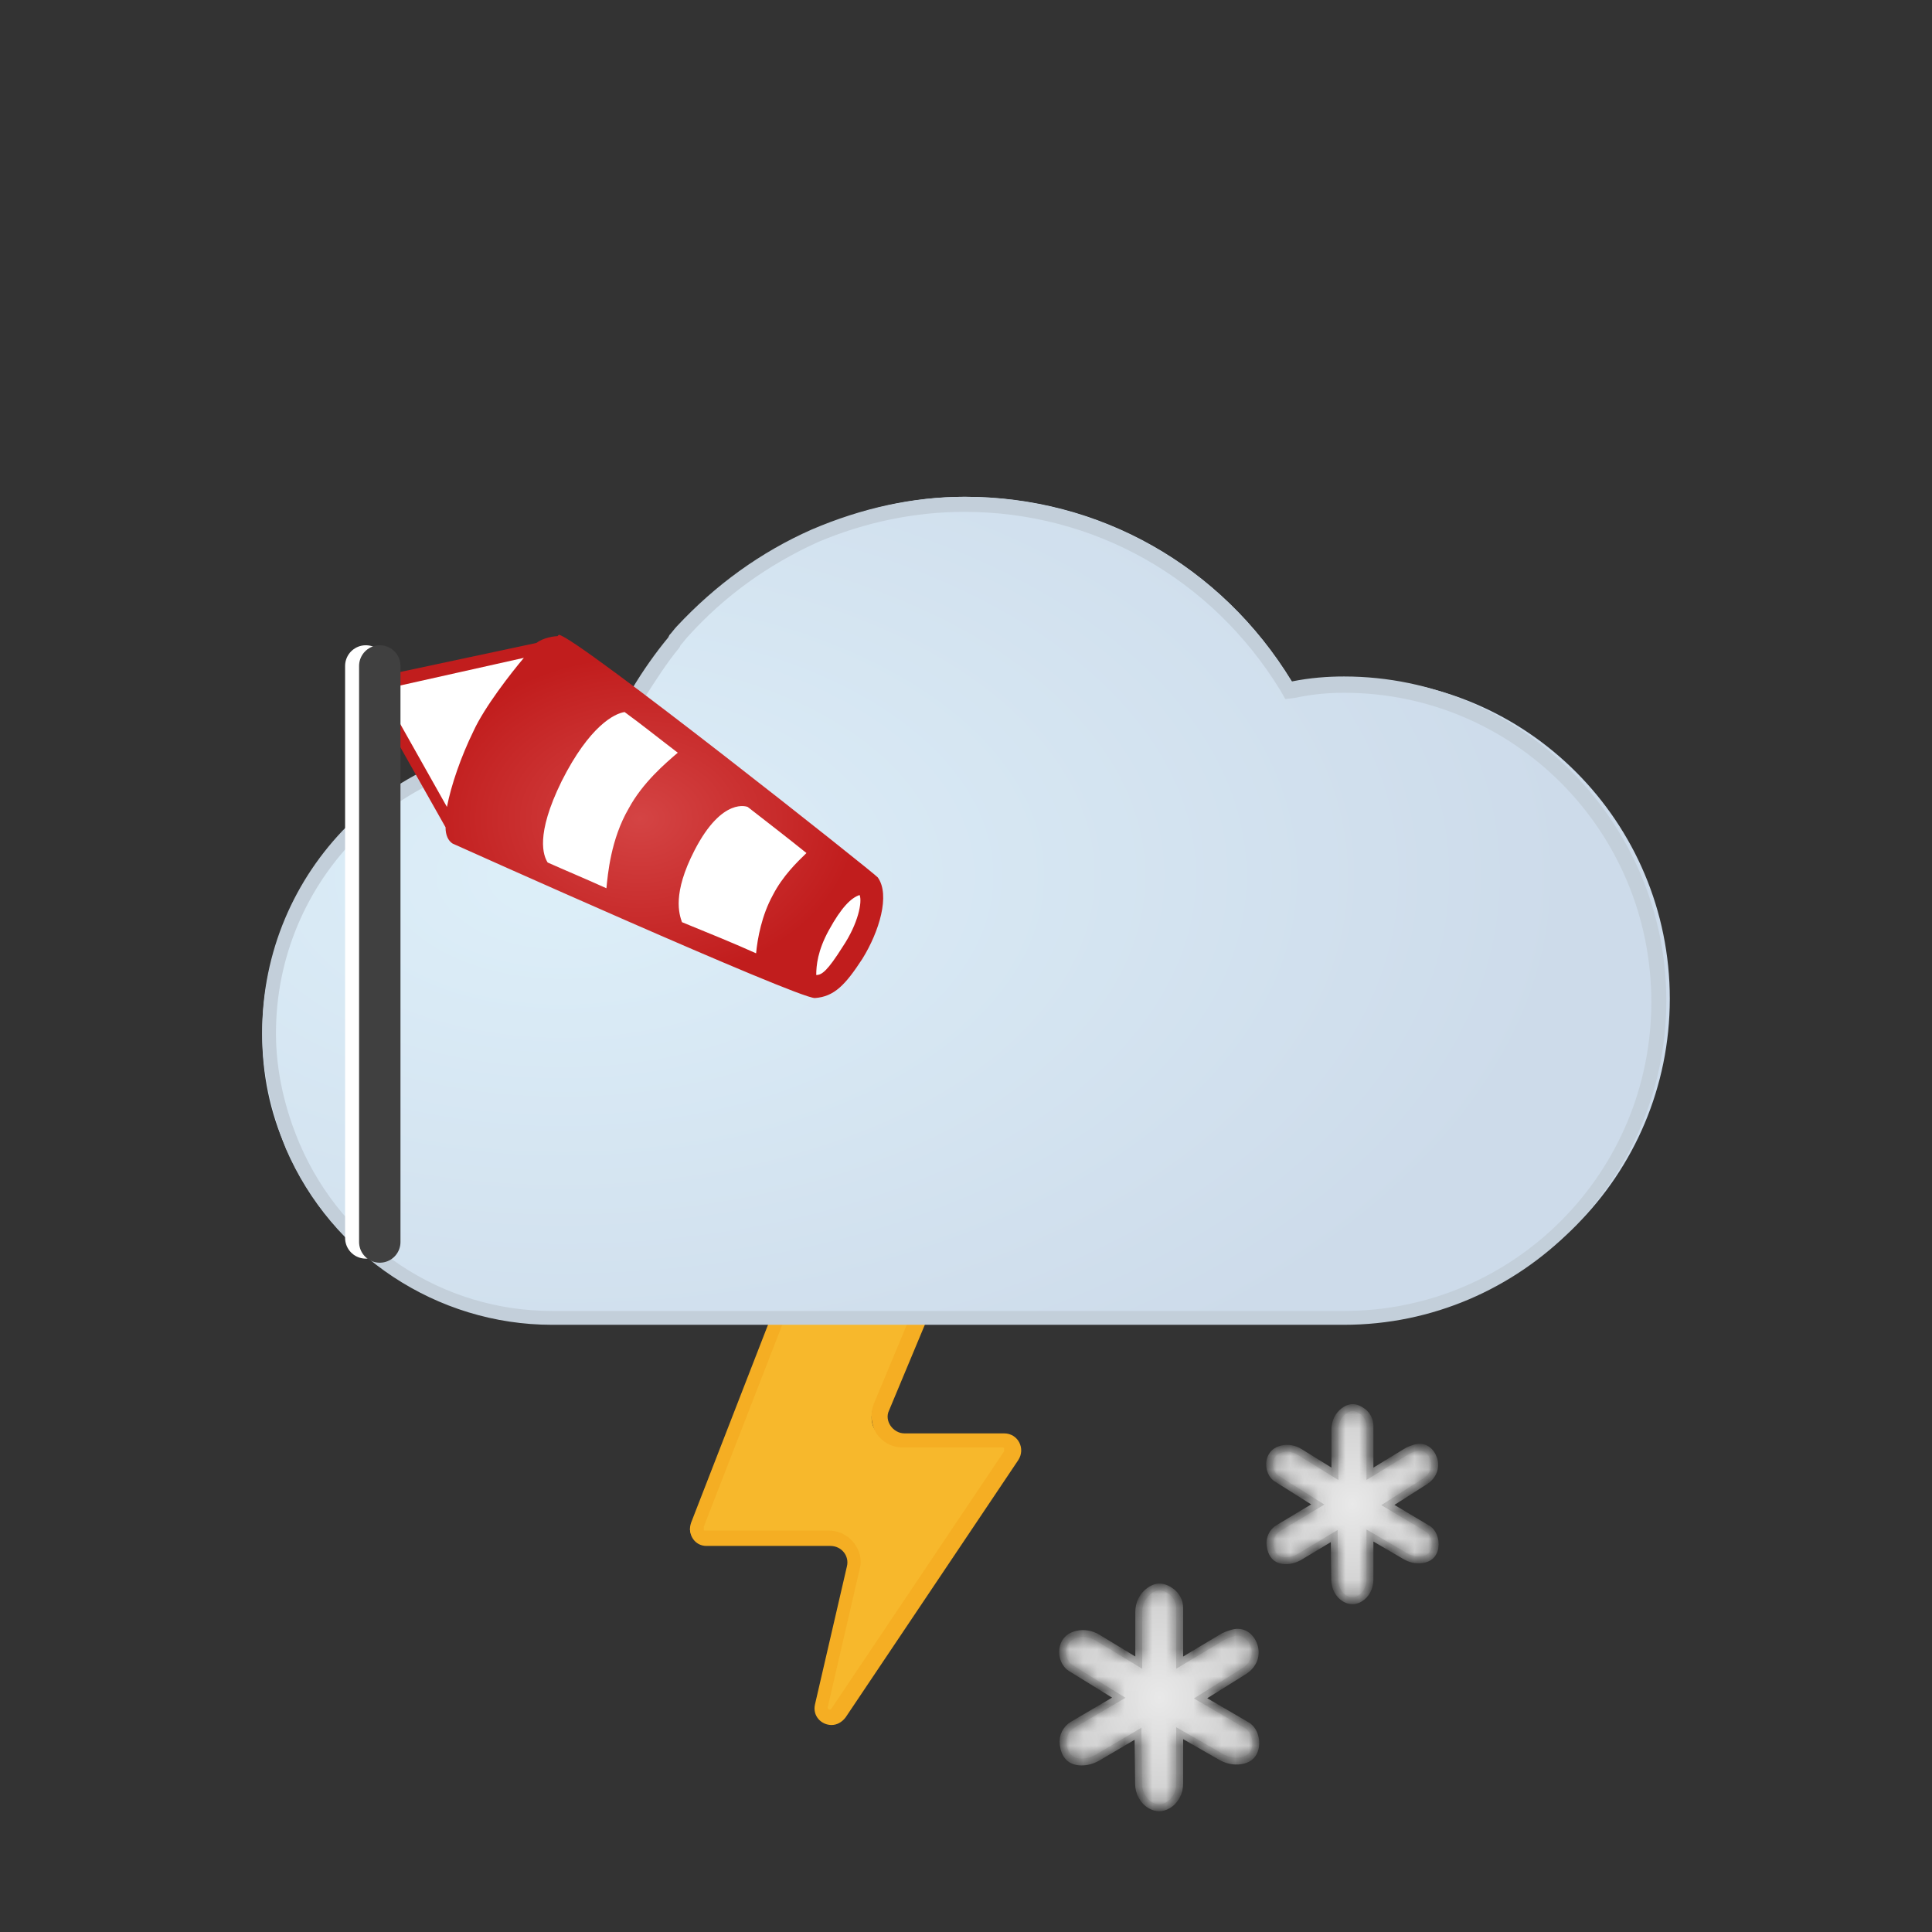 <svg xmlns="http://www.w3.org/2000/svg" xmlns:xlink="http://www.w3.org/1999/xlink" width="140" height="140" viewBox="0 0 140 140" style="fill: none"><rect x="0" y="0" width="140" height="140" fill="#333333" stroke="none"/><path d="M59.762 124.537C59.577 124.537 59.299 124.445 59.206 124.259C59.114 124.074 59.021 123.889 59.114 123.703L61.43 113.693C61.521 113.137 61.43 112.582 61.059 112.21C60.689 111.747 60.225 111.562 59.669 111.562H50.687C50.501 111.562 50.224 111.469 50.13 111.283C50.038 111.099 49.946 110.821 50.038 110.635L58.465 88.946L59.021 87.557H69.393L68.93 88.484L63.281 102.016C63.096 102.572 63.096 103.22 63.466 103.683C63.836 104.147 64.3 104.425 64.949 104.425H72.171C72.449 104.425 72.635 104.518 72.82 104.796C72.912 104.981 72.912 105.26 72.82 105.537L60.318 124.166C60.132 124.445 59.948 124.537 59.762 124.537Z" style="fill-rule: evenodd; clip-rule: evenodd; fill: #F7B82C" /><path d="M70.724 87H59.148L58.5 88.669L50.073 110.356C49.794 111.19 50.35 112.024 51.184 112.024H60.167C61 112.024 61.556 112.766 61.37 113.507L59.055 123.517C58.87 124.351 59.518 125 60.259 125C60.63 125 61 124.814 61.279 124.444L73.78 105.815C74.336 104.98 73.78 103.868 72.761 103.868H65.538C64.704 103.868 64.056 102.941 64.427 102.201L70.076 88.669L70.724 87ZM69.057 88.02L68.965 88.206L63.315 101.738C63.038 102.478 63.13 103.22 63.501 103.869C63.965 104.517 64.612 104.888 65.445 104.888H72.669C72.669 104.888 72.761 104.888 72.761 104.981V105.166L60.259 123.796L60.167 123.889C60.075 123.889 60.075 123.889 59.981 123.796V123.703L62.297 113.693C62.482 113.044 62.297 112.303 61.834 111.747C61.37 111.191 60.722 110.913 60.075 110.913H51.091C50.998 110.913 50.998 110.913 50.998 110.82V110.635L59.426 88.946L59.796 87.928H69.057V88.02Z" style="fill-rule: evenodd; clip-rule: evenodd; fill: #F5AE23" /><path d="M58.957 38.395C55.291 40.052 52.083 42.353 49.334 45.393C49.151 45.577 48.968 45.853 48.784 46.037L48.693 46.222C47.776 47.327 46.951 48.523 46.126 49.905L45.944 50.181C45.668 50.55 45.486 50.918 45.302 51.287C44.752 52.3 44.386 53.22 44.019 54.049L43.837 54.51L43.377 54.417C42.187 54.14 40.903 54.049 39.712 54.049C28.348 54.049 19 63.441 19 74.952C19 77.806 19.55 80.569 20.741 83.24C24.041 90.882 31.463 95.762 39.712 95.762V95.578H97.905C110.644 95.578 121 85.173 121 72.373C121 59.573 110.644 49.168 97.905 49.168C96.623 49.168 95.431 49.26 94.147 49.537L93.781 49.629L93.598 49.353C88.466 40.973 79.668 36 69.954 36C66.196 36 62.531 36.829 58.957 38.395Z" style="fill-rule: evenodd; clip-rule: evenodd; fill: url(#paint0_radial_854_15288)" /><path d="M69.874 36C66.163 36 62.452 36.819 58.83 38.367C55.118 40.006 51.86 42.373 49.053 45.378C48.873 45.56 48.691 45.832 48.511 46.016L48.42 46.197C47.514 47.29 46.61 48.565 45.795 49.93L45.704 50.203C45.524 50.568 45.253 50.931 45.071 51.296C44.618 52.206 44.166 53.117 43.803 54.027C42.537 53.754 41.269 53.663 40.002 53.663C28.415 53.663 19 63.132 19 74.786C19 77.7 19.634 80.522 20.721 83.253C24.07 90.993 31.674 96 40.002 96H97.393C110.247 96 120.748 85.438 120.748 72.509C120.748 59.581 110.247 49.02 97.393 49.02C96.216 49.02 94.948 49.111 93.591 49.384C88.612 41.099 79.65 36 69.874 36ZM69.874 37.091C79.288 37.091 87.797 41.917 92.776 50.02L93.138 50.657L93.862 50.567C95.13 50.294 96.307 50.202 97.393 50.202C109.704 50.202 119.662 60.218 119.662 72.6C119.662 84.982 109.704 94.997 97.393 94.997H40.002C32.036 94.997 24.885 90.263 21.716 82.888C20.63 80.339 19.997 77.607 19.997 74.876C19.997 63.768 28.958 54.755 40.001 54.755C41.178 54.755 42.355 54.846 43.532 55.119L44.437 55.301L44.8 54.482C45.161 53.662 45.524 52.752 45.977 51.841C46.157 51.477 46.338 51.203 46.519 50.84L46.701 50.567C47.514 49.292 48.33 48.018 49.235 46.925L49.325 46.743C49.506 46.561 49.688 46.287 49.868 46.105C52.494 43.192 55.662 40.916 59.282 39.277C62.722 37.82 66.343 37.091 69.874 37.091Z" style="fill-rule: evenodd; clip-rule: evenodd; fill: #C3CFDA" /><mask id="path-5-inside-1_854_15288" style="fill: white"><path d="M99.272 106.795V103.329C99.272 102.924 99.084 102.539 98.766 102.298C98.217 101.883 97.783 101.934 97.368 102.251C96.952 102.568 96.731 103.059 96.731 103.582C96.731 104.69 96.731 106.795 96.731 106.795L94.197 105.225C93.81 104.985 93.346 104.884 92.907 104.991C92.491 105.09 92.223 105.312 92.09 105.643C91.882 106.155 92.044 106.824 92.491 107.132L95.49 109.02L92.639 110.726C92.207 110.983 91.964 111.485 92.036 111.993C92.129 112.659 92.451 113.077 93.14 113.095C93.518 113.105 93.89 112.986 94.215 112.791C94.965 112.34 96.683 111.308 96.683 111.308L96.719 114.484C96.725 115.041 96.996 115.576 97.468 115.847C97.821 116.051 98.175 116.051 98.529 115.847C99.002 115.574 99.272 115.033 99.272 114.473V111.269L101.829 112.764C102.201 112.982 102.634 113.087 103.058 113.019C103.481 112.951 103.789 112.754 103.929 112.344C104.111 111.81 103.939 111.092 103.475 110.787L100.57 109.059L103.301 107.319C103.903 106.912 104.083 106.274 103.893 105.711C103.703 105.147 103.214 104.719 102.542 104.923C102.287 105.001 102.071 105.077 101.849 105.221L99.272 106.795Z" />

</mask><path d="M99.272 106.795V103.329C99.272 102.924 99.084 102.539 98.766 102.298C98.217 101.883 97.783 101.934 97.368 102.251C96.952 102.568 96.731 103.059 96.731 103.582C96.731 104.69 96.731 106.795 96.731 106.795L94.197 105.225C93.81 104.985 93.346 104.884 92.907 104.991C92.491 105.09 92.223 105.312 92.09 105.643C91.882 106.155 92.044 106.824 92.491 107.132L95.49 109.02L92.639 110.726C92.207 110.983 91.964 111.485 92.036 111.993C92.129 112.659 92.451 113.077 93.14 113.095C93.518 113.105 93.89 112.986 94.215 112.791C94.965 112.34 96.683 111.308 96.683 111.308L96.719 114.484C96.725 115.041 96.996 115.576 97.468 115.847C97.821 116.051 98.175 116.051 98.529 115.847C99.002 115.574 99.272 115.033 99.272 114.473V111.269L101.829 112.764C102.201 112.982 102.634 113.087 103.058 113.019C103.481 112.951 103.789 112.754 103.929 112.344C104.111 111.81 103.939 111.092 103.475 110.787L100.57 109.059L103.301 107.319C103.903 106.912 104.083 106.274 103.893 105.711C103.703 105.147 103.214 104.719 102.542 104.923C102.287 105.001 102.071 105.077 101.849 105.221L99.272 106.795Z" style="fill: url(#paint1_radial_854_15288); stroke: #C2C2C2; stroke-width: 0.5; stroke-miterlimit: 10; mask: url(#path-5-inside-1_854_15288)" /><mask id="path-6-inside-2_854_15288" style="fill: white"><path d="M85.484 120.48V116.519C85.484 116.056 85.265 115.616 84.894 115.341C84.253 114.866 83.747 114.925 83.263 115.287C82.778 115.649 82.519 116.211 82.519 116.808C82.519 118.075 82.519 120.48 82.519 120.48L79.564 118.686C79.111 118.411 78.571 118.296 78.058 118.418C77.573 118.531 77.261 118.785 77.105 119.163C76.862 119.749 77.051 120.513 77.573 120.865L81.072 123.023L77.746 124.972C77.242 125.266 76.958 125.839 77.042 126.42C77.151 127.182 77.526 127.659 78.331 127.68C78.771 127.692 79.205 127.556 79.585 127.332C80.459 126.817 82.463 125.637 82.463 125.637L82.505 129.267C82.512 129.904 82.829 130.515 83.379 130.825C83.792 131.058 84.204 131.058 84.617 130.825C85.169 130.513 85.484 129.895 85.484 129.255V125.593L88.467 127.302C88.901 127.551 89.407 127.671 89.901 127.593C90.395 127.516 90.754 127.29 90.917 126.822C91.129 126.211 90.929 125.39 90.388 125.043L86.999 123.068L90.185 121.079C90.887 120.614 91.096 119.885 90.875 119.241C90.654 118.597 90.082 118.108 89.299 118.34C89.001 118.43 88.749 118.517 88.491 118.681L85.484 120.48Z" />

</mask><path d="M85.484 120.48V116.519C85.484 116.056 85.265 115.616 84.894 115.341C84.253 114.866 83.747 114.925 83.263 115.287C82.778 115.649 82.519 116.211 82.519 116.808C82.519 118.075 82.519 120.48 82.519 120.48L79.564 118.686C79.111 118.411 78.571 118.296 78.058 118.418C77.573 118.531 77.261 118.785 77.105 119.163C76.862 119.749 77.051 120.513 77.573 120.865L81.072 123.023L77.746 124.972C77.242 125.266 76.958 125.839 77.042 126.42C77.151 127.182 77.526 127.659 78.331 127.68C78.771 127.692 79.205 127.556 79.585 127.332C80.459 126.817 82.463 125.637 82.463 125.637L82.505 129.267C82.512 129.904 82.829 130.515 83.379 130.825C83.792 131.058 84.204 131.058 84.617 130.825C85.169 130.513 85.484 129.895 85.484 129.255V125.593L88.467 127.302C88.901 127.551 89.407 127.671 89.901 127.593C90.395 127.516 90.754 127.29 90.917 126.822C91.129 126.211 90.929 125.39 90.388 125.043L86.999 123.068L90.185 121.079C90.887 120.614 91.096 119.885 90.875 119.241C90.654 118.597 90.082 118.108 89.299 118.34C89.001 118.43 88.749 118.517 88.491 118.681L85.484 120.48Z" style="fill: url(#paint2_radial_854_15288); stroke: #C2C2C2; stroke-width: 0.5; stroke-miterlimit: 10; mask: url(#path-6-inside-2_854_15288)" /><defs><radialGradient id="paint0_radial_854_15288" cx="0" cy="0" r="1" gradientUnits="userSpaceOnUse" gradientTransform="translate(41.025 63.467) scale(72.803 42.655)"><stop offset="0" style="stop-color: #DDEFF9" /><stop offset="1" style="stop-color: #CDDBEA" />


</radialGradient><radialGradient id="paint1_radial_854_15288" cx="0" cy="0" r="1" gradientUnits="userSpaceOnUse" gradientTransform="translate(98 109) rotate(90) scale(7 6)"><stop offset="0" style="stop-color: #E9E9E9" /><stop offset="1" style="stop-color: #CFCFCF" />


</radialGradient><radialGradient id="paint2_radial_854_15288" cx="0" cy="0" r="1" gradientUnits="userSpaceOnUse" gradientTransform="translate(84 123) rotate(90) scale(8 7)"><stop offset="0" style="stop-color: #E9E9E9" /><stop offset="1" style="stop-color: #CFCFCF" />


</radialGradient>



</defs><svg xmlns="http://www.w3.org/2000/svg" width="140" height="140" viewBox="0 0 140 140" style="fill: none"><path d="M26.507 48.258V89.705" style="stroke: white; stroke-width: 3; stroke-linecap: round" /><path d="M28.027 49.437L39.381 47.178L63.305 64.269C63.305 64.269 63.102 67.116 62.392 69.08C61.683 70.946 58.642 71.536 58.642 71.536L33.096 60.732L28.027 51.892V49.437Z" style="fill-rule: evenodd; clip-rule: evenodd; fill: white" /><path d="M40.395 46.098C40.496 46.098 40.496 46.098 40.395 46.098C40.192 46.098 39.381 46.196 38.874 46.589L28.738 48.75V49.732L37.961 47.67C37.05 48.75 35.124 51.206 34.313 52.973C33.399 54.84 32.69 56.902 32.387 58.474L28.738 51.991V53.661L32.286 59.947C32.286 60.535 32.488 60.929 32.792 61.125C32.996 61.223 57.73 72.322 59.046 72.322C60.467 72.224 61.278 71.34 62.494 69.474C63.71 67.51 64.521 64.858 63.608 63.582C63.508 63.384 41.713 46.098 40.496 46L40.395 46.098ZM39.685 62.5C39.381 62.009 38.773 60.534 40.699 56.607C42.726 52.58 44.551 51.696 45.261 51.598C46.477 52.481 47.695 53.464 49.113 54.544C48.2 55.33 46.578 56.705 45.565 58.571C44.247 60.831 44.044 63.384 43.943 64.366C42.423 63.678 41.003 63.089 39.685 62.5ZM49.417 66.823C49.214 66.234 48.708 64.76 50.329 61.617C52.357 57.689 54.181 58.474 54.181 58.474C55.702 59.653 57.221 60.833 58.439 61.815C57.729 62.501 56.716 63.483 56.006 64.858C55.195 66.332 54.891 68.002 54.789 69.081C53.27 68.393 51.343 67.609 49.417 66.823ZM60.06 67.41C60.973 65.741 61.683 65.054 62.291 64.857C62.494 65.349 62.19 66.92 61.074 68.59C59.959 70.358 59.554 70.653 59.148 70.653C59.148 69.965 59.25 68.884 60.06 67.41ZM28.738 49.732V51.991V49.732Z" style="fill-rule: evenodd; clip-rule: evenodd; fill: url(#paint0_radial_854_17877)" /><path d="M27.52 48.258V90" style="stroke: #404040; stroke-width: 3; stroke-linecap: round" /><defs><radialGradient id="paint0_radial_854_17877" cx="0" cy="0" r="1" gradientUnits="userSpaceOnUse" gradientTransform="translate(46.369 59.313) scale(15.782 11.758)"><stop offset="0" style="stop-color: #D44444" /><stop offset="1" style="stop-color: #C11D1D" />
            
            
        </radialGradient>
        
    </defs></svg></svg>